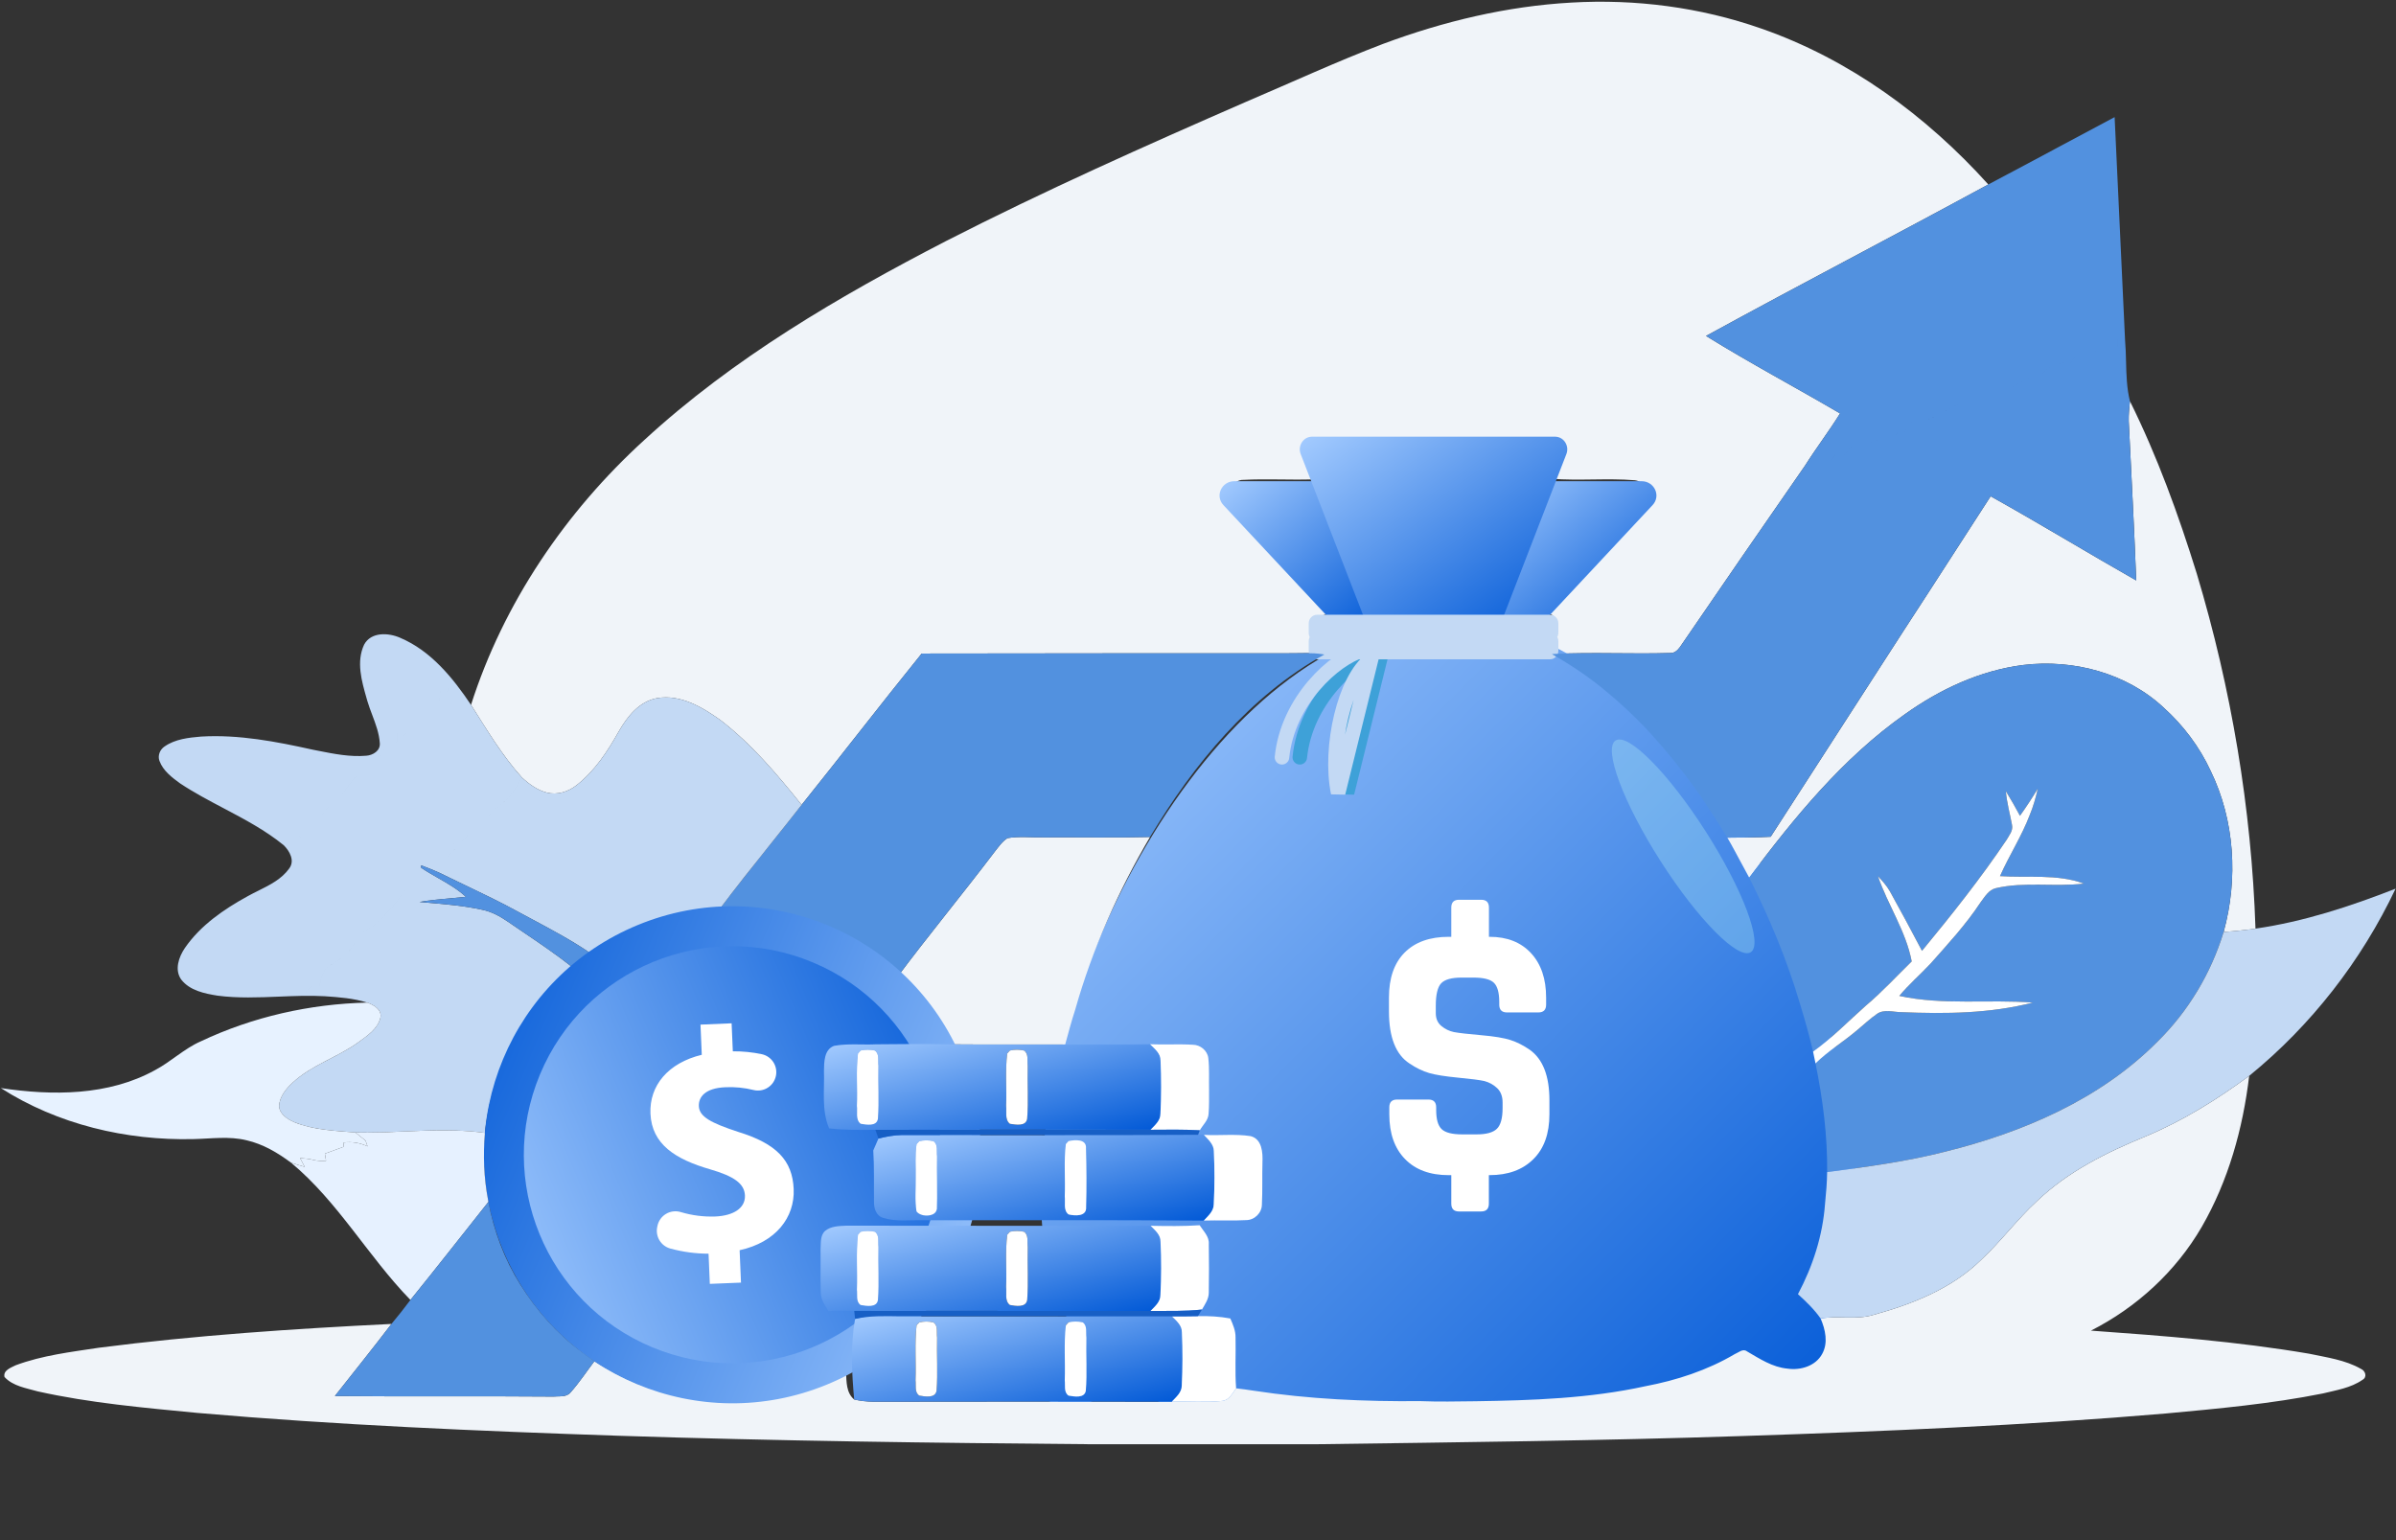 <svg xmlns="http://www.w3.org/2000/svg" width="899" height="578" viewBox="0 0 899 578" fill="none"><rect x="0" y="0" width="899" height="578" fill="#333333" stroke="none"/><path d="M518.988 16.449C541.628 8.009 565.409 2.319 589.579 0.969C613.629 -0.431 637.978 2.719 660.738 10.679C693.758 22.139 722.769 43.379 746.029 69.219C710.819 88.339 675.258 106.829 640.118 126.059C656.569 136.259 673.709 145.339 690.409 155.139C686.239 161.839 681.439 168.119 677.219 174.789C661.509 197.369 645.929 220.039 630.389 242.729C629.479 243.969 628.288 245.189 626.618 245.039C612.128 245.479 597.599 244.689 583.109 245.389C583.549 241.059 584.039 236.619 583.209 232.309C583.179 230.269 580.828 230.319 579.428 229.709C590.678 216.039 603.318 203.559 614.738 190.029C614.958 189.799 615.398 189.319 615.618 189.089C618.758 186.519 617.709 180.659 613.419 180.219C603.019 179.369 592.549 180.469 582.129 179.649C583.079 177.799 583.969 175.899 584.749 173.969C585.059 171.969 586.049 169.629 584.759 167.789C583.419 165.789 580.739 166.059 578.659 165.909C566.319 165.929 553.969 165.949 541.618 165.939C526.578 165.949 511.539 165.939 496.499 165.899C493.959 165.869 490.389 166.079 489.759 169.169C489.669 172.939 491.639 176.369 492.779 179.879C484.049 180.169 475.309 179.609 466.589 180.069C462.669 179.879 460.139 184.869 462.559 187.929C465.709 192.369 469.819 196.019 473.369 200.129C475.529 202.499 477.659 204.899 479.799 207.289C483.289 211.089 486.749 214.919 490.219 218.739C493.489 222.299 496.839 225.819 499.729 229.709C498.599 230.019 497.489 230.409 496.419 230.879C494.729 235.549 495.779 240.629 496.039 245.459C492.239 244.889 488.399 245.119 484.579 245.139C438.329 245.179 392.079 245.129 345.829 245.239C330.629 264.029 315.889 283.179 300.769 302.029C291.599 290.559 282.009 279.199 270.309 270.209C263.489 265.339 255.369 260.509 246.639 261.959C239.899 263.129 235.339 268.889 232.149 274.509C227.959 281.979 223.129 289.329 216.309 294.669C213.219 297.109 209.059 298.429 205.169 297.419C201.579 296.479 198.499 294.229 195.819 291.739C188.369 283.469 182.689 273.849 176.729 264.499C188.939 226.269 212.169 192.069 241.749 165.119C275.199 134.329 314.789 111.229 354.979 90.439C391.879 71.569 429.749 54.689 467.729 38.119C484.789 30.849 501.648 23.059 518.988 16.449Z" fill="#F0F4F9"></path><path d="M500.617 234.039L459.029 189.526C455.804 186.075 458.344 180.569 463.164 180.569H499.252L521.15 234.041H500.621L500.617 234.039Z" fill="url(#paint0_linear_2474_10016)"></path><path d="M578.479 234.039L620.067 189.526C623.292 186.075 620.752 180.569 615.932 180.569H579.85L557.951 234.041H578.481L578.479 234.039Z" fill="url(#paint1_linear_2474_10016)"></path><path d="M563.068 234.039H512.685L488.03 170.388C486.821 167.265 489.036 163.861 492.278 163.861H583.467C586.711 163.861 588.924 167.265 587.716 170.388L563.062 234.041L563.068 234.039Z" fill="url(#paint2_linear_2474_10016)"></path><path d="M684.214 498.08C691.801 485.501 695.996 469.241 695.996 448.22C695.996 363.32 627.621 233.03 543.28 233.03C458.939 233.03 390.565 363.322 390.565 448.22C390.565 468.508 394.477 484.359 401.569 496.745C374.901 513.128 391.641 542.487 421.721 518.738L421.419 518.357C449.299 537.91 493.504 540.478 543.28 540.478C591.941 540.478 635.284 538.023 663.249 519.652C691.759 541.054 707.607 514.422 684.213 498.082" fill="url(#paint3_linear_2474_10016)"></path><path d="M623.097 323.185C609.075 301.256 601.493 280.974 606.156 277.881C610.82 274.789 625.97 290.06 639.992 311.987C654.013 333.914 661.596 354.196 656.932 357.289C652.268 360.381 637.118 345.11 623.097 323.185Z" fill="#C7FFF9" fill-opacity="0.275"></path><path d="M517.803 244.064C507.445 247.078 489.863 262.84 487.695 284.168M517.803 247.406C507.91 254.581 501.943 280.36 505.432 297.536L517.803 247.406Z" stroke="#3EA1D8" stroke-width="5.449" stroke-linecap="round"></path><path d="M581.585 247.407H494.164C492.438 247.407 491.039 245.96 491.039 244.174V240.613C491.039 238.827 492.436 237.381 494.164 237.381H581.585C583.31 237.381 584.709 238.827 584.709 240.613V244.174C584.709 245.96 583.312 247.407 581.585 247.407Z" fill="#C3D9F4"></path><path d="M581.585 240.723H494.164C492.438 240.723 491.039 239.276 491.039 237.49V233.91C491.039 232.126 492.436 230.682 494.164 230.682H581.585C583.31 230.682 584.709 232.128 584.709 233.91V237.471C584.709 239.257 583.312 240.704 581.585 240.704" fill="#C3D9F4"></path><path d="M511.114 244.064C500.758 247.078 483.173 262.84 481.006 284.168M514.46 247.406C504.562 254.581 498.584 280.36 502.089 297.536L514.46 247.406Z" stroke="#C3D9F4" stroke-width="5.449" stroke-linecap="round"></path><path d="M555.754 454.599H547.446C545.509 454.599 544.539 453.625 544.539 451.678V440.969H543.57C536.556 440.969 531.089 438.952 527.166 434.919C523.242 430.886 521.282 425.301 521.282 418.16V415.517C521.282 413.572 522.253 412.598 524.19 412.598H535.957C537.894 412.598 538.865 413.572 538.865 415.517V416.491C538.865 420.016 539.558 422.427 540.942 423.723C542.326 425.018 544.863 425.667 548.555 425.667H554.091C557.689 425.667 560.204 424.972 561.636 423.581C563.067 422.189 563.782 419.597 563.782 415.792V413.706C563.782 411.389 563.09 409.582 561.706 408.281C560.322 406.98 558.703 406.103 556.862 405.638C555.201 405.268 551.948 404.851 547.101 404.386C542.254 403.922 538.633 403.344 536.235 402.649C533.837 401.954 531.39 400.772 528.897 399.099C523.728 395.763 521.146 389.224 521.146 379.489V374.344C521.146 367.022 523.106 361.388 527.03 357.445C530.953 353.503 536.465 351.535 543.57 351.535H544.539V340.55C544.539 338.602 545.507 337.629 547.446 337.629H555.754C557.691 337.629 558.662 338.604 558.662 340.55V351.535H558.939C565.491 351.535 570.659 353.575 574.441 357.653C578.223 361.731 580.117 367.296 580.117 374.344V376.988C580.117 378.932 579.148 379.908 577.209 379.908H565.44C563.503 379.908 562.532 378.934 562.532 376.988V376.013C562.532 372.49 561.86 370.081 560.523 368.782C559.187 367.483 556.624 366.833 552.843 366.833H548.413C544.627 366.833 542.069 367.551 540.728 368.989C539.388 370.428 538.721 373.232 538.721 377.403V380.186C538.721 382.225 539.414 383.826 540.798 384.982C542.182 386.137 543.751 386.908 545.505 387.276C547.533 387.648 550.971 388.043 555.815 388.458C560.658 388.873 564.304 389.478 566.751 390.267C569.198 391.056 571.616 392.283 574.02 393.952C578.929 397.478 581.357 403.782 581.357 412.868V418.154C581.357 425.386 579.35 430.998 575.315 434.983C571.28 438.969 565.837 440.963 558.913 440.963H558.635V451.673C558.635 453.617 557.667 454.594 555.728 454.594" fill="white"></path><path d="M798.719 157.979C798.659 155.479 798.949 153.009 799.169 150.529C809.449 171.279 817.379 193.119 824.239 215.219C837.219 258.449 844.779 303.339 846.279 348.459C842.309 349.039 838.319 349.449 834.329 349.699C839.809 329.789 838.519 307.829 829.409 289.179C825.229 280.189 819.169 272.149 811.809 265.519C797.879 252.519 777.869 247.279 759.159 249.529C743.009 251.569 727.849 258.639 714.699 268.039C691.439 284.449 673.259 306.729 656.319 329.329C655.469 327.709 654.579 326.109 653.709 324.509C651.849 321.119 650.089 317.679 648.129 314.339C653.539 314.299 658.959 314.259 664.369 313.989C681.119 287.979 697.899 261.989 714.699 235.999C725.509 219.459 736.149 202.799 746.909 186.219C765.279 196.469 783.239 207.419 801.529 217.809C800.769 197.859 799.699 177.919 798.719 157.979Z" fill="#F0F4F9"></path><path d="M378.009 314.499C382.479 313.729 387.059 314.319 391.579 314.209C404.889 314.129 418.209 314.409 431.509 314.069C419.549 334.429 409.829 356.199 403.409 378.939C401.999 383.229 400.869 387.599 399.669 391.939C384.959 391.899 370.249 392.009 355.539 391.879C350.449 382.679 344.249 374.029 336.479 366.899C348.419 350.899 361.169 335.509 373.229 319.589C374.679 317.779 376.019 315.769 378.009 314.499Z" fill="#F0F4F9"></path><path d="M805.028 426.429C818.938 420.639 831.788 412.639 843.908 403.719C841.578 423.469 836.088 443.109 826.098 460.409C816.418 477.079 801.708 490.599 784.538 499.309C811.918 501.279 839.358 503.369 866.448 507.979C873.008 509.379 879.938 510.279 885.848 513.659C887.528 514.369 888.298 516.769 886.428 517.769C882.058 520.829 876.598 521.649 871.518 522.899C852.078 526.789 832.298 528.579 812.578 530.409C759.688 534.909 706.638 537.119 653.598 538.869C600.428 540.629 547.228 541.209 494.048 541.939H409.078C350.068 541.459 291.048 540.689 232.068 538.759C179.358 536.979 126.638 534.759 74.078 530.189C54.028 528.249 33.858 526.499 14.158 522.109C9.848 520.869 4.868 520.169 1.688 516.709C1.108 514.199 4.148 513.189 5.908 512.299C15.888 508.589 26.558 507.329 37.028 505.739C73.478 501.039 110.188 498.609 146.878 496.799C139.938 505.919 132.738 514.839 125.648 523.849C152.968 524.119 180.298 523.819 207.618 524.059C209.788 523.839 212.578 524.409 214.118 522.459C217.378 518.779 220.088 514.669 223.048 510.759C231.438 516.229 240.678 520.459 250.408 522.879C272.728 528.999 297.058 525.669 317.438 514.929C317.638 518.519 317.468 522.609 320.498 525.159C322.808 525.679 325.158 525.939 327.528 525.979C364.908 525.919 402.288 525.899 439.668 525.979C445.928 525.759 452.218 526.329 458.468 525.699C461.158 525.529 462.388 522.849 463.798 520.959C466.038 521.219 468.278 521.519 470.518 521.869C491.118 525.019 511.998 525.959 532.818 525.759C539.738 526.039 546.658 525.889 553.588 525.809C574.928 525.489 596.468 524.759 617.378 520.169C629.078 517.959 640.588 514.199 650.878 508.129C652.298 507.559 653.958 505.919 655.478 507.089C660.238 509.859 665.048 513.059 670.688 513.569C675.568 514.289 681.238 512.609 683.698 508.039C686.018 503.879 684.878 498.879 683.108 494.749C689.708 493.609 696.518 495.379 703.008 493.379C717.608 489.339 732.378 483.529 743.358 472.729C750.798 465.809 756.828 457.549 764.318 450.679C775.858 439.639 790.378 432.429 805.028 426.429Z" fill="#F0F4F9"></path><path fill-rule="evenodd" clip-rule="evenodd" d="M772.618 55.056C763.764 59.796 754.912 64.536 746.027 69.219C729.879 77.988 713.657 86.625 697.435 95.261C678.288 105.455 659.141 115.649 640.117 126.059C650.138 132.273 660.416 138.071 670.693 143.869C677.287 147.589 683.881 151.309 690.407 155.139C688.239 158.623 685.9 161.993 683.561 165.364C681.402 168.476 679.243 171.588 677.217 174.789C679.187 174.359 681.127 173.759 683.037 173.079C683.038 173.079 683.038 173.079 683.038 173.079C681.128 173.759 679.189 174.359 677.219 174.789C661.509 197.369 645.929 220.039 630.389 242.729C629.479 243.969 628.289 245.189 626.619 245.039C620.066 245.238 613.506 245.186 606.945 245.133H606.945H606.944C598.996 245.069 591.046 245.006 583.109 245.389L582.309 245.479C589.239 249.399 595.879 253.829 602.019 258.909C607.418 263.319 612.528 268.079 617.358 273.099L617.357 273.099C622.027 278.119 626.497 283.319 630.687 288.749C637.087 296.859 642.727 305.539 648.127 314.339L648.132 314.339C653.54 314.299 658.959 314.259 664.367 313.989C681.117 287.979 697.897 261.989 714.697 235.999C714.338 235.25 713.998 234.5 713.658 233.751L713.658 233.75L713.659 233.749L713.659 233.751C713.999 234.5 714.339 235.25 714.699 235.999C721.08 226.235 727.402 216.429 733.725 206.622L733.73 206.616L733.733 206.61C738.118 199.809 742.503 193.007 746.909 186.219C757.107 191.91 767.179 197.816 777.251 203.722C785.322 208.455 793.393 213.187 801.529 217.809C800.939 202.343 800.164 186.884 799.389 171.425L799.388 171.423C799.164 166.942 798.939 162.46 798.719 157.979C798.669 155.898 798.861 153.837 799.054 151.774C799.093 151.359 799.132 150.944 799.169 150.529C797.961 145.665 797.836 140.656 797.711 135.649C797.644 132.988 797.578 130.327 797.349 127.689C797.348 127.689 797.348 127.689 797.347 127.689C796.037 99.779 794.727 71.859 793.427 43.949C786.48 47.633 779.549 51.345 772.618 55.056ZM794.639 127.449C794.638 127.449 794.638 127.449 794.637 127.449C794.627 128.319 794.637 129.179 794.667 130.049C794.668 130.049 794.668 130.049 794.669 130.049C794.639 129.179 794.629 128.319 794.639 127.449ZM792.053 129.638C790.314 129.772 788.661 130.634 787.058 131.47C786.645 131.686 786.235 131.9 785.827 132.099C783.477 133.279 780.897 133.789 778.327 134.199C777.847 134.839 777.377 135.489 776.917 136.129C776.918 136.129 776.918 136.129 776.919 136.129C777.379 135.489 777.849 134.839 778.329 134.199C780.899 133.789 783.479 133.279 785.829 132.099C786.236 131.9 786.646 131.686 787.059 131.471L787.059 131.47C788.662 130.634 790.314 129.772 792.053 129.638ZM775.419 136.07C771.941 136.124 768.633 137.53 766.367 140.269C763.304 140.45 760.79 141.952 758.276 143.454C755.923 144.86 753.571 146.265 750.767 146.589C747.766 147.071 744.943 148.144 742.121 149.217C740.374 149.881 738.627 150.545 736.837 151.069C734.387 151.789 732.077 152.889 729.947 154.269C728.157 155.43 726.195 156.247 724.233 157.064C722.578 157.753 720.923 158.443 719.368 159.339C719.368 159.339 719.368 159.339 719.369 159.339C720.924 158.443 722.579 157.753 724.234 157.064C726.197 156.247 728.158 155.43 729.949 154.269C732.079 152.889 734.389 151.789 736.839 151.069C738.628 150.545 740.375 149.881 742.122 149.217L742.122 149.217L742.123 149.217C744.945 148.144 747.767 147.071 750.769 146.589C753.572 146.265 755.925 144.86 758.277 143.454C760.791 141.952 763.305 140.45 766.369 140.269C768.635 137.531 771.941 136.124 775.419 136.07ZM717.418 158.28C717.418 158.28 717.418 158.279 717.417 158.279C716.417 159.599 715.437 160.929 714.468 162.259C714.468 162.259 714.468 162.259 714.469 162.259C715.438 160.929 716.418 159.6 717.418 158.28ZM712.298 161.31C712.298 161.31 712.298 161.309 712.297 161.309C712.027 161.949 711.767 162.589 711.517 163.229C711.518 163.229 711.518 163.229 711.519 163.229C711.769 162.589 712.028 161.95 712.298 161.31ZM710.188 163.169C710.188 163.169 710.188 163.169 710.187 163.169C708.209 164.172 706.082 164.756 703.958 165.34C701.379 166.049 698.805 166.756 696.508 168.209C696.508 168.209 696.508 168.209 696.509 168.209C698.806 166.756 701.381 166.049 703.96 165.34C706.083 164.756 708.21 164.172 710.188 163.169ZM694.628 167.59C694.628 167.589 694.628 167.589 694.627 167.589C694.427 167.847 694.231 168.108 694.034 168.37C693.315 169.324 692.597 170.278 691.717 171.079C691.718 171.079 691.718 171.079 691.719 171.079C692.598 170.278 693.317 169.324 694.035 168.37C694.232 168.108 694.429 167.847 694.628 167.59ZM688.479 170.659C688.478 170.659 688.478 170.659 688.477 170.659C687.841 172.371 686.518 172.992 684.996 173.124C686.519 172.992 687.842 172.372 688.479 170.659ZM687.429 244.749C687.759 244.779 688.417 244.839 688.757 244.859L688.757 244.859C688.418 244.839 687.759 244.779 687.428 244.749L687.428 244.749L687.427 244.749L687.108 243.15L687.109 243.149L687.429 244.749L687.429 244.749ZM621.509 270.439C622.128 270.739 622.778 271.049 623.428 271.339L623.427 271.339C622.778 271.049 622.128 270.739 621.508 270.44L621.509 270.439Z" fill="#5291DF"></path><path d="M345.827 245.239C392.077 245.129 438.327 245.179 484.577 245.139C488.397 245.119 492.237 244.889 496.037 245.459L496.907 245.609C468.827 261.229 447.827 286.869 431.507 314.069C418.207 314.409 404.887 314.129 391.577 314.209C387.057 314.319 382.477 313.729 378.007 314.499C376.017 315.769 374.677 317.779 373.227 319.589C361.167 335.509 348.417 350.899 336.477 366.899C331.917 362.679 326.917 358.959 321.677 355.639C310.967 348.849 298.687 344.699 286.177 342.869C280.617 342.049 274.977 341.779 269.367 341.979C279.507 328.419 290.337 315.379 300.767 302.029C315.887 283.179 330.627 264.029 345.827 245.239Z" fill="#5291DF"></path><path fill-rule="evenodd" clip-rule="evenodd" d="M150.178 239.339C145.778 237.389 139.208 237.019 136.608 241.919C133.621 248.32 135.687 255.539 137.546 262.033C137.648 262.387 137.748 262.739 137.848 263.089L137.847 263.089C138.363 264.834 139.011 266.55 139.659 268.268C140.959 271.711 142.26 275.16 142.507 278.849C142.767 281.709 139.917 283.419 137.407 283.579C131.38 284.096 125.393 282.908 119.494 281.738C118.767 281.594 118.041 281.45 117.317 281.309C103.617 278.269 89.617 275.569 75.517 276.389C70.797 276.789 65.757 277.319 61.767 280.099C60.007 281.249 59.067 283.559 59.847 285.569C61.217 289.249 64.507 291.729 67.567 293.959C72.795 297.427 78.359 300.363 83.922 303.299L83.923 303.299L83.923 303.299C91.757 307.433 99.589 311.566 106.477 317.179C108.082 316.572 109.687 315.981 111.292 315.391L111.293 315.391C109.688 315.981 108.083 316.572 106.478 317.179C108.688 319.389 110.708 322.959 108.518 325.889C105.664 329.884 101.265 332.073 96.936 334.226L96.936 334.226C95.576 334.902 94.223 335.575 92.928 336.299C83.988 341.199 75.228 347.219 69.368 355.729C67.088 359.089 65.398 363.879 67.978 367.549C71.188 371.709 76.748 372.829 81.648 373.619C89.267 374.607 96.916 374.294 104.568 373.982H104.569H104.569C110.324 373.747 116.08 373.512 121.828 373.829C121.828 373.829 121.829 373.829 121.829 373.829C127.199 374.189 132.639 374.589 137.799 376.219C140.189 377.079 143.359 378.819 142.739 381.859C141.857 385.729 138.49 388.18 135.42 390.414C135.15 390.611 134.882 390.805 134.619 390.999C131.241 393.462 127.526 395.387 123.813 397.31C118.887 399.862 113.966 402.411 109.849 406.209C107.369 408.519 104.969 411.419 104.709 414.939C104.809 418.059 107.859 419.969 110.419 421.099C116.816 423.685 123.767 424.215 130.61 424.736C131.522 424.806 132.432 424.875 133.339 424.949C139.476 425.105 145.627 424.839 151.778 424.574C161.855 424.139 171.933 423.704 181.949 425.119C184.379 401.169 196.439 378.479 214.969 363.109C208.981 358.343 202.65 354.056 196.322 349.771C194.417 348.481 192.513 347.192 190.619 345.889C187.699 343.879 184.529 342.119 181.029 341.399C174.373 339.926 167.577 339.34 160.798 338.756C159.665 338.659 158.531 338.561 157.399 338.459C161.157 337.794 164.953 337.456 168.749 337.119C170.771 336.939 172.793 336.759 174.809 336.529C171.673 333.627 168.001 331.533 164.327 329.437C162.19 328.218 160.052 326.998 158.019 325.619C157.799 327.669 157.369 329.699 156.869 331.709C156.869 331.709 156.868 331.709 156.868 331.709C157.368 329.699 157.798 327.669 158.018 325.619L158.008 324.709C160.218 325.539 162.428 326.389 164.588 327.369C164.708 325.329 164.788 323.289 164.858 321.239L164.859 321.24C164.789 323.29 164.709 325.33 164.589 327.369C167.806 328.958 171.042 330.505 174.278 332.052C181.042 335.285 187.804 338.517 194.379 342.129C196.154 343.092 197.937 344.043 199.72 344.995C207.277 349.029 214.842 353.067 221.889 357.929C235.859 348.359 252.499 342.969 269.369 341.979C275.763 333.429 282.431 325.085 289.1 316.741C293.008 311.851 296.916 306.961 300.769 302.029C291.599 290.559 282.009 279.199 270.309 270.209C263.489 265.339 255.369 260.509 246.639 261.959C239.899 263.129 235.339 268.889 232.149 274.509C227.959 281.979 223.129 289.329 216.309 294.669C213.219 297.109 209.059 298.429 205.169 297.419C201.579 296.479 198.499 294.229 195.819 291.739C193.949 295.129 191.959 298.589 188.929 301.089C188.602 301.363 188.275 301.636 187.947 301.909L187.947 301.91C185.234 304.17 182.514 306.436 180.319 309.219L180.318 309.219C182.513 306.435 185.233 304.169 187.946 301.909L187.964 301.894L188.339 301.582C188.535 301.418 188.732 301.254 188.928 301.089C191.958 298.589 193.948 295.129 195.818 291.739C189.46 284.682 184.391 276.641 179.337 268.623L179.333 268.617L179.329 268.61C178.463 267.238 177.599 265.866 176.728 264.499C169.918 254.349 161.708 244.239 150.178 239.339ZM156.361 331.762C153.862 332.114 151.888 333.809 150.538 335.909C147.648 340.259 143.968 344.009 140.128 347.529C136.662 348.705 134.619 351.647 132.611 354.539C132.006 355.41 131.404 356.277 130.768 357.089C129.546 358.692 127.857 359.735 126.168 360.777C124.581 361.756 122.994 362.735 121.798 364.179C120.768 365.949 120.058 367.949 120.038 370.009C120.038 370.009 120.039 370.009 120.039 370.009C120.059 367.949 120.769 365.949 121.799 364.179C122.996 362.735 124.582 361.756 126.17 360.777C127.858 359.735 129.547 358.692 130.769 357.089C131.406 356.277 132.007 355.41 132.612 354.539C134.62 351.647 136.663 348.705 140.129 347.529C143.969 344.009 147.649 340.259 150.539 335.909C151.889 333.81 153.862 332.114 156.361 331.762ZM118.624 369.685C116.988 369.682 115.766 371.044 114.718 372.399C116.759 372.858 118.801 373.309 120.862 373.668C118.801 373.309 116.76 372.858 114.719 372.399C115.767 371.044 116.989 369.683 118.624 369.685ZM112.898 314.799H112.897C112.81 314.573 112.725 314.347 112.639 314.123L112.636 314.114C112.497 313.748 112.359 313.383 112.217 313.019L112.218 313.019C112.36 313.383 112.498 313.748 112.637 314.114C112.674 314.212 112.712 314.311 112.749 314.41C112.798 314.539 112.848 314.669 112.898 314.799ZM112.897 314.799L112.265 315.033L112.083 315.1C112.354 315 112.626 314.9 112.897 314.799ZM167.429 322.119L167.428 322.119C168.618 320.809 169.818 319.509 171.028 318.219C170.733 318.079 170.29 317.867 169.848 317.654C169.618 317.544 169.388 317.434 169.179 317.333C168.985 317.241 168.809 317.157 168.668 317.089C169.187 316.919 169.737 316.774 170.291 316.628L170.291 316.628L170.292 316.627C172.694 315.994 175.184 315.337 175.688 312.469L175.689 312.469C175.185 315.337 172.695 315.994 170.293 316.627C169.738 316.774 169.189 316.919 168.669 317.089C168.964 317.229 169.406 317.442 169.849 317.654C170.071 317.761 170.293 317.868 170.496 317.965C170.698 318.062 170.882 318.15 171.029 318.219C169.819 319.509 168.619 320.809 167.429 322.119ZM118.355 309.23C117.645 310.275 116.935 311.319 116.167 312.319C116.099 312.355 116.03 312.389 115.961 312.42C116.03 312.389 116.099 312.355 116.168 312.319C116.936 311.319 117.646 310.275 118.355 309.231L118.355 309.23C119.355 307.76 120.354 306.29 121.518 304.939C123.328 302.409 125.568 300.209 128.168 298.489C128.503 298.012 128.833 297.531 129.163 297.05L129.164 297.048L129.163 297.05C128.832 297.531 128.502 298.012 128.167 298.489C125.567 300.209 123.327 302.409 121.517 304.939C120.354 306.29 119.354 307.76 118.355 309.23L118.355 309.23ZM129.165 297.047L129.164 297.047C130.508 295.087 131.854 293.125 133.547 291.439L133.548 291.44C131.854 293.125 130.509 295.087 129.165 297.047L129.165 297.047ZM135.417 292.219L135.418 292.219C136.004 291.459 136.583 290.695 137.162 289.931C138.707 287.893 140.249 285.859 141.908 283.909C142.536 283.721 143.164 283.531 143.794 283.341L143.823 283.332C143.539 283.418 143.255 283.504 142.971 283.59C142.616 283.697 142.262 283.803 141.907 283.909C140.249 285.859 138.707 287.893 137.162 289.931L137.154 289.941C136.577 290.701 136.001 291.462 135.417 292.219ZM146.327 282.579C145.491 282.828 144.659 283.08 143.827 283.331L143.824 283.332C144.656 283.08 145.49 282.828 146.328 282.579C145.751 282.301 145.174 282.028 144.6 281.755C144.329 281.626 144.058 281.498 143.788 281.369C144.065 281.125 144.351 280.891 144.647 280.671C144.351 280.891 144.065 281.125 143.787 281.369C144.056 281.497 144.325 281.625 144.596 281.753L144.6 281.755C145.173 282.028 145.75 282.301 146.327 282.579ZM148.818 278.789C148.883 278.195 148.94 277.6 148.998 277.005L148.998 277.004C149.055 276.409 149.113 275.815 149.178 275.22L149.177 275.219C149.112 275.814 149.055 276.409 148.997 277.004C148.94 277.599 148.882 278.194 148.817 278.789C148.698 278.811 148.58 278.834 148.462 278.86C148.58 278.834 148.698 278.811 148.818 278.789ZM151.437 276.259L151.438 276.259C152.411 275.234 153.269 274.048 154.128 272.86C154.952 271.722 155.777 270.581 156.706 269.579C155.777 270.581 154.952 271.722 154.128 272.86C153.268 274.048 152.41 275.234 151.437 276.259ZM162.248 266.419C161.418 266.079 160.588 265.739 159.768 265.399C160.042 265.157 160.324 264.925 160.615 264.706C160.324 264.925 160.042 265.157 159.767 265.399C160.587 265.739 161.417 266.079 162.247 266.419C162.172 266.431 162.097 266.443 162.023 266.456C162.097 266.443 162.172 266.431 162.248 266.419ZM164.998 260.98L164.998 260.98L164.998 260.979L164.998 260.977C165.058 260.368 165.118 259.759 165.188 259.15L165.187 259.149C165.117 259.759 165.057 260.368 164.997 260.977L164.997 260.979C164.937 261.589 164.877 262.199 164.807 262.809C164.751 262.819 164.695 262.829 164.639 262.839C164.695 262.829 164.751 262.819 164.808 262.809C164.878 262.2 164.938 261.59 164.998 260.98ZM167.547 260.439L167.548 260.439C167.59 260.308 167.633 260.177 167.676 260.046C167.765 259.777 167.854 259.508 167.943 259.239C168.075 258.839 168.208 258.439 168.338 258.039L168.337 258.039C168.207 258.439 168.075 258.839 167.942 259.239C167.878 259.433 167.814 259.627 167.75 259.82C167.682 260.027 167.614 260.233 167.547 260.439ZM147.135 257.695L147.135 257.695C147.604 257.717 148.072 257.738 148.537 257.749C148.972 257.774 149.406 257.796 149.841 257.815C149.407 257.796 148.972 257.774 148.538 257.749C148.072 257.738 147.604 257.717 147.135 257.695Z" fill="#C3D9F4"></path><path fill-rule="evenodd" clip-rule="evenodd" d="M811.808 265.519C797.878 252.519 777.868 247.279 759.158 249.529C743.008 251.569 727.848 258.639 714.698 268.039C691.438 284.449 673.258 306.729 656.318 329.329C663.958 344.509 670.528 360.289 675.348 376.599C677.178 382.549 678.858 388.549 680.278 394.609C685.279 391.046 689.774 386.868 694.265 382.693C696.177 380.915 698.089 379.138 700.038 377.409C704.367 373.767 708.346 369.749 712.324 365.731C713.971 364.068 715.617 362.406 717.288 360.769C715.993 353.931 713.035 347.705 710.074 341.473C708.099 337.316 706.123 333.155 704.638 328.809C706.278 330.559 707.898 332.359 709.098 334.459C713.208 341.859 717.208 349.309 721.148 356.799C732.248 343.349 743.118 329.669 752.868 315.189C753.052 314.87 753.255 314.549 753.46 314.223C754.363 312.79 755.319 311.274 754.928 309.539C754.675 308.17 754.38 306.808 754.085 305.446C753.473 302.621 752.861 299.797 752.618 296.909C754.488 299.919 756.238 302.999 757.908 306.129C760.268 302.829 762.498 299.429 764.598 295.949C763.828 299.329 762.898 302.679 761.548 305.879C761.821 306.157 762.098 306.437 762.378 306.719C762.653 306.997 762.93 307.276 763.208 307.559C763.208 307.559 763.207 307.559 763.207 307.559C762.93 307.277 762.652 306.997 762.377 306.719C762.097 306.437 761.82 306.157 761.547 305.879C759.824 310.422 757.56 314.704 755.296 318.985C753.593 322.206 751.89 325.428 750.417 328.759C753.624 328.983 756.881 328.985 760.145 328.987C767.516 328.991 774.922 328.995 781.867 331.559C777.196 332.126 772.48 332.063 767.766 332C761.41 331.915 755.057 331.831 748.827 333.289C746.606 333.812 745.25 335.68 743.963 337.455C743.697 337.821 743.434 338.184 743.167 338.529C738.304 345.931 732.409 352.544 726.531 359.139C725.785 359.976 725.04 360.812 724.297 361.649C722.805 363.239 721.249 364.767 719.692 366.294C717.255 368.687 714.818 371.079 712.627 373.709C722.85 375.933 733.237 375.87 743.628 375.806C750.009 375.767 756.391 375.729 762.737 376.219C746.717 380.319 729.977 380.499 713.547 379.809C712.667 379.815 711.75 379.714 710.826 379.612C708.503 379.355 706.133 379.093 704.187 380.509C702.464 381.692 700.888 383.061 699.312 384.43C698.556 385.087 697.799 385.744 697.027 386.379C694.887 388.219 692.617 389.899 690.348 391.579C687.18 393.925 684.012 396.27 681.197 399.049C683.927 412.459 685.707 426.119 685.557 439.829L686.207 439.743C700.822 437.792 715.479 435.835 729.787 432.179C759.017 424.929 788.007 412.529 809.507 390.869C821.057 379.489 829.617 365.209 834.327 349.699C839.807 329.789 838.517 307.829 829.407 289.179C825.227 280.19 819.168 272.15 811.808 265.52C811.808 265.52 811.808 265.52 811.808 265.519ZM810.977 267.799C810.41 267.472 809.852 267.145 809.294 266.818C809.016 266.655 808.738 266.492 808.458 266.329C808.458 266.33 808.458 266.33 808.458 266.33C808.737 266.493 809.015 266.655 809.293 266.818C809.851 267.145 810.41 267.472 810.977 267.799C810.977 267.799 810.977 267.799 810.977 267.799ZM774.268 297.319C773.588 296.889 772.928 296.469 772.278 296.039C772.278 296.04 772.279 296.04 772.279 296.04C772.928 296.47 773.588 296.89 774.267 297.319C774.267 297.319 774.267 297.319 774.268 297.319Z" fill="#5291DF"></path><path d="M757.907 306.129C760.267 302.829 762.497 299.429 764.597 295.949C763.827 299.329 762.897 302.679 761.547 305.879C758.527 313.839 753.847 320.999 750.417 328.759C760.867 329.489 771.847 327.859 781.867 331.559C770.897 332.889 759.677 330.749 748.827 333.289C746.147 333.919 744.727 336.509 743.167 338.529C737.687 346.869 730.897 354.209 724.297 361.649C720.467 365.729 716.217 369.399 712.627 373.709C729.127 377.299 746.057 374.929 762.737 376.219C746.717 380.319 729.977 380.499 713.547 379.809C710.457 379.829 706.907 378.529 704.187 380.509C701.637 382.259 699.407 384.419 697.027 386.379C691.897 390.789 686.027 394.279 681.197 399.049C680.897 397.559 680.597 396.079 680.277 394.609C687.407 389.529 693.507 383.199 700.037 377.409C706.157 372.259 711.577 366.359 717.287 360.769C715.127 349.369 708.347 339.669 704.637 328.809C706.277 330.559 707.897 332.359 709.097 334.459C713.207 341.859 717.207 349.309 721.147 356.799C732.247 343.349 743.117 329.669 752.867 315.189C753.857 313.469 755.407 311.669 754.927 309.539C754.147 305.329 752.977 301.189 752.617 296.909C754.487 299.919 756.237 302.999 757.907 306.129Z" fill="white"></path><path d="M158.008 324.709C160.218 325.539 162.428 326.389 164.588 327.369C174.528 332.279 184.658 336.789 194.378 342.129C203.678 347.169 213.178 351.919 221.888 357.929C219.518 359.569 217.198 361.279 214.968 363.109C207.178 356.909 198.808 351.519 190.618 345.889C187.698 343.879 184.528 342.119 181.028 341.399C173.258 339.679 165.298 339.169 157.398 338.459C163.158 337.439 169.008 337.189 174.808 336.529C169.848 331.939 163.548 329.369 158.018 325.619L158.008 324.709Z" fill="#5291DF"></path><path d="M846.277 348.459C864.387 345.859 881.857 340.109 898.847 333.469C886.007 360.569 867.167 384.789 843.907 403.719C831.787 412.639 818.937 420.639 805.027 426.429C790.377 432.429 775.857 439.639 764.317 450.679C756.827 457.549 750.797 465.809 743.357 472.729C732.377 483.529 717.607 489.339 703.007 493.379C696.517 495.379 689.707 493.609 683.107 494.749C680.707 491.329 677.687 488.419 674.607 485.629C680.187 475.129 683.907 463.639 684.767 451.739C685.167 447.779 685.507 443.809 685.557 439.829C700.387 437.849 715.267 435.889 729.787 432.179C759.017 424.929 788.007 412.529 809.507 390.869C821.057 379.489 829.617 365.209 834.327 349.699C838.317 349.449 842.307 349.039 846.277 348.459Z" fill="#C3D9F4"></path><path d="M310.253 519.56C357.881 499.984 380.622 445.505 361.046 397.877C341.47 350.249 286.991 327.508 239.363 347.084C191.735 366.66 168.994 421.139 188.57 468.767C208.146 516.395 262.625 539.136 310.253 519.56Z" fill="url(#paint4_linear_2474_10016)"></path><path d="M347.01 463.463C363.656 423.586 344.823 377.765 304.946 361.12C265.069 344.474 219.248 363.307 202.602 403.184C185.957 443.061 204.79 488.882 244.667 505.527C284.544 522.173 330.365 503.34 347.01 463.463Z" fill="url(#paint5_linear_2474_10016)"></path><path d="M266.335 481.766L265.855 470.445C260.998 470.433 256.163 469.779 251.477 468.501C249.791 468.026 248.348 466.927 247.442 465.429C246.536 463.93 246.234 462.142 246.596 460.429L246.685 460C246.879 459.072 247.264 458.193 247.814 457.42C248.364 456.647 249.068 455.997 249.882 455.509C250.696 455.021 251.602 454.706 252.543 454.585C253.484 454.464 254.44 454.539 255.35 454.805C259.57 456.074 263.97 456.642 268.374 456.486C275.168 456.198 279.697 453.359 279.507 448.612C279.324 444.106 275.381 441.385 266.435 438.776C253.496 435.024 244.551 429.447 244.057 417.867C243.608 407.363 250.666 398.863 263.309 395.804L262.83 384.483L274.511 383.988L274.96 394.492C278.636 394.464 282.303 394.833 285.899 395.595C287.668 395.994 289.208 397.075 290.186 398.603C291.163 400.13 291.499 401.982 291.121 403.756C290.93 404.661 290.558 405.519 290.028 406.278C289.498 407.036 288.821 407.68 288.036 408.171C287.252 408.663 286.377 408.991 285.463 409.136C284.549 409.281 283.615 409.24 282.717 409.017C279.273 408.163 275.725 407.813 272.181 407.977C264.435 408.301 262.073 411.745 262.213 415.082C262.379 419.015 266.655 421.344 276.948 424.728C291.344 429.139 297.344 435.453 297.797 446.19C298.242 456.797 291.118 466.174 277.513 469.135L278.025 481.293L266.335 481.766Z" fill="white"></path><path d="M75.339 390.759C94.789 381.549 116.309 376.709 137.799 376.219C140.189 377.079 143.359 378.819 142.739 381.859C141.779 386.069 137.879 388.599 134.619 390.999C126.759 396.729 117.069 399.549 109.849 406.209C107.369 408.519 104.969 411.419 104.709 414.939C104.809 418.059 107.859 419.969 110.419 421.099C117.669 424.029 125.629 424.319 133.339 424.949C134.609 425.959 135.889 426.979 137.159 428.009C137.409 428.719 137.649 429.439 137.899 430.169C135.109 428.829 132.019 428.329 128.949 428.739C128.919 429.269 128.899 429.809 128.879 430.349C126.559 431.229 124.229 432.079 121.899 432.909C122.039 433.799 122.189 434.679 122.339 435.579C120.839 435.669 119.329 435.659 117.859 435.319C116.139 434.869 114.369 434.669 112.599 434.559C113.159 435.659 113.739 436.759 114.319 437.859C112.609 437.349 110.899 436.859 109.209 436.299C104.209 432.579 98.729 429.319 92.609 427.909C86.029 426.259 79.229 427.299 72.559 427.439C47.349 428.029 21.639 421.949 0.299 408.289C19.649 411.189 40.629 411.249 58.209 401.539C64.189 398.369 69.099 393.489 75.339 390.759Z" fill="#E7F2FF"></path><path d="M312.947 392.449C318.167 391.489 323.517 392.129 328.797 391.869C337.707 391.799 346.617 391.669 355.537 391.879C370.247 392.009 384.957 391.899 399.667 391.939C410.277 391.889 420.897 392.039 431.517 391.849C433.227 393.559 435.497 395.259 435.447 397.949C435.767 404.589 435.747 411.279 435.407 417.919C435.447 420.519 433.337 422.229 431.707 423.939C397.287 423.939 362.867 423.879 328.457 423.969C322.667 423.999 316.857 424.119 311.097 423.419C308.187 416.599 309.407 409.099 309.157 401.919C309.197 398.579 309.197 393.829 312.947 392.449ZM322.927 394.199C322.677 394.479 322.167 395.029 321.917 395.309C321.107 401.819 321.797 408.409 321.507 414.949C321.797 417.169 320.887 420.129 322.917 421.699C325.037 422.059 328.987 422.799 329.407 419.799C329.917 413.189 329.427 406.529 329.607 399.909C329.337 398.009 330.077 395.459 328.227 394.199C326.487 393.809 324.657 393.809 322.927 394.199ZM378.927 394.209C378.667 394.479 378.167 395.039 377.917 395.309C377.097 401.809 377.787 408.409 377.497 414.949C377.767 417.169 376.917 420.089 378.907 421.699C381.037 422.019 384.967 422.799 385.397 419.799C385.937 413.179 385.427 406.529 385.607 399.899C385.347 398.009 386.057 395.479 384.227 394.209C382.487 393.809 380.657 393.809 378.927 394.209Z" fill="url(#paint6_linear_2474_10016)"></path><path d="M329.608 427.229C332.528 426.509 335.508 425.939 338.538 425.899C375.538 425.899 412.538 426.059 449.538 425.829C450.078 425.839 451.168 425.849 451.708 425.849C453.298 427.609 455.418 429.349 455.438 431.949C455.768 438.599 455.748 445.279 455.408 451.929C455.388 454.519 453.288 456.249 451.688 458.009C451.138 458.009 450.028 458.009 449.478 458.009C415.178 457.729 380.878 457.959 346.578 457.899C341.518 457.759 336.278 458.519 331.378 457.019C328.748 456.249 327.868 453.409 327.938 450.959C327.848 444.539 328.068 438.119 327.658 431.699C328.298 430.209 328.948 428.719 329.608 427.229ZM344.938 428.209C344.678 428.479 344.168 429.029 343.908 429.309C343.238 433.479 343.668 437.729 343.568 441.939C343.638 446.149 343.188 450.409 343.878 454.589C345.598 456.949 351.868 456.829 351.508 452.929C351.788 446.589 351.478 440.239 351.608 433.899C351.348 431.999 352.068 429.469 350.228 428.199C348.488 427.809 346.668 427.809 344.938 428.209ZM400.918 428.199C400.668 428.479 400.168 429.029 399.918 429.309C399.108 435.809 399.788 442.409 399.508 448.949C399.798 451.159 398.888 454.119 400.918 455.689C403.318 456.289 407.798 456.559 407.508 452.939C407.718 445.609 407.668 438.269 407.468 430.939C407.778 427.299 403.298 427.669 400.918 428.199Z" fill="url(#paint7_linear_2474_10016)"></path><path d="M309.558 461.919C311.748 460.069 314.808 460.069 317.518 459.929C355.578 460.009 393.648 459.949 431.708 459.969C433.378 461.649 435.498 463.339 435.438 465.949C435.778 472.599 435.748 479.279 435.398 485.929C435.438 488.519 433.338 490.219 431.708 491.929C394.648 491.899 357.578 491.949 320.518 491.899C317.288 491.839 314.048 491.719 310.818 491.999C309.538 489.819 307.928 487.609 307.958 484.969C307.778 479.599 307.958 474.239 307.878 468.879C308.048 466.539 307.668 463.679 309.558 461.919ZM322.938 462.209C322.688 462.479 322.168 463.029 321.918 463.299C321.128 470.149 321.778 477.089 321.518 483.979C321.768 485.879 321.058 488.429 322.918 489.699C325.048 490.059 328.998 490.799 329.408 487.799C329.918 481.179 329.428 474.529 329.608 467.899C329.348 465.999 330.078 463.459 328.228 462.199C326.488 461.819 324.668 461.819 322.938 462.209ZM378.928 462.209C378.678 462.489 378.178 463.039 377.928 463.319C377.098 469.819 377.788 476.409 377.498 482.949C377.788 485.159 376.868 488.129 378.918 489.689C381.038 490.059 384.968 490.779 385.408 487.799C385.918 481.179 385.448 474.529 385.618 467.899C385.348 466.009 386.038 463.489 384.238 462.209C382.488 461.819 380.658 461.829 378.928 462.209Z" fill="url(#paint8_linear_2474_10016)"></path><path d="M320.827 494.909C326.327 493.649 331.977 493.839 337.577 493.929C371.617 493.949 405.657 493.939 439.707 493.939C441.377 495.619 443.507 497.329 443.447 499.949C443.767 506.599 443.737 513.279 443.407 519.929C443.417 522.529 441.277 524.239 439.667 525.979C402.287 525.899 364.907 525.919 327.527 525.979C325.157 525.939 322.807 525.679 320.497 525.159C319.577 515.109 319.087 504.899 320.827 494.909ZM344.947 496.219C344.687 496.489 344.167 497.029 343.907 497.299C343.137 504.149 343.777 511.089 343.517 517.979C343.767 519.869 343.047 522.429 344.917 523.689C347.057 524.039 351.007 524.819 351.407 521.789C351.917 515.179 351.427 508.529 351.607 501.899C351.337 500.009 352.087 497.449 350.217 496.219C348.487 495.799 346.667 495.799 344.947 496.219ZM400.917 496.209C400.667 496.479 400.167 497.029 399.917 497.309C399.117 504.149 399.757 511.089 399.507 517.969C399.757 519.869 399.067 522.409 400.917 523.689C403.037 524.059 406.977 524.789 407.407 521.799C407.927 515.189 407.437 508.529 407.617 501.899C407.347 500.009 408.067 497.469 406.237 496.209C404.487 495.799 402.657 495.799 400.917 496.209Z" fill="url(#paint9_linear_2474_10016)"></path><path d="M431.518 391.849C436.868 392.079 442.228 391.709 447.578 392.039C450.378 392.059 453.048 394.219 453.368 397.049C453.818 401.049 453.548 405.089 453.648 409.109C453.628 412.049 453.718 415.009 453.468 417.949C453.358 420.419 451.308 422.109 450.178 424.139C444.018 423.799 437.858 423.889 431.708 423.939C433.338 422.229 435.448 420.519 435.408 417.919C435.748 411.279 435.768 404.589 435.448 397.949C435.498 395.259 433.228 393.559 431.518 391.849Z" fill="white"></path><path d="M451.708 425.849C457.548 426.189 463.468 425.419 469.268 426.329C473.578 427.469 473.828 432.539 473.688 436.199C473.528 441.439 473.748 446.699 473.478 451.949C473.498 455.109 470.728 457.839 467.578 457.839C462.288 458.159 456.988 457.829 451.688 458.009C453.288 456.249 455.388 454.519 455.408 451.929C455.748 445.279 455.768 438.599 455.438 431.949C455.418 429.349 453.298 427.609 451.708 425.849Z" fill="white"></path><path d="M431.707 459.969C437.847 460.089 443.987 460.179 450.117 459.759C451.527 461.989 453.787 463.989 453.547 466.879C453.637 472.919 453.657 478.969 453.547 485.009C453.577 487.409 452.127 489.429 450.977 491.409C444.567 492.109 438.127 491.889 431.707 491.929C433.337 490.219 435.437 488.519 435.397 485.929C435.747 479.279 435.777 472.599 435.437 465.949C435.497 463.339 433.377 461.649 431.707 459.969Z" fill="white"></path><path d="M439.708 493.939C442.958 493.979 446.228 493.939 449.488 493.879C453.548 493.789 457.618 493.999 461.618 494.749C462.608 496.999 463.628 499.329 463.588 501.859C463.738 508.219 463.328 514.599 463.798 520.959C462.388 522.849 461.158 525.529 458.468 525.699C452.218 526.329 445.928 525.759 439.668 525.979C441.278 524.239 443.418 522.529 443.408 519.929C443.738 513.279 443.768 506.599 443.448 499.949C443.508 497.329 441.378 495.619 439.708 493.939Z" fill="white"></path><path d="M322.929 394.199C324.659 393.809 326.489 393.809 328.229 394.199C330.079 395.459 329.339 398.009 329.609 399.909C329.429 406.529 329.919 413.189 329.409 419.799C328.989 422.799 325.039 422.059 322.919 421.699C320.889 420.129 321.799 417.169 321.509 414.949C321.799 408.409 321.109 401.819 321.919 395.309C322.169 395.029 322.679 394.479 322.929 394.199Z" fill="white"></path><path d="M344.938 428.209C346.668 427.809 348.489 427.809 350.229 428.199C352.069 429.469 351.349 431.999 351.609 433.899C351.479 440.239 351.789 446.589 351.509 452.929C351.869 456.829 345.598 456.949 343.878 454.589C343.188 450.409 343.639 446.149 343.569 441.939C343.669 437.729 343.238 433.479 343.908 429.309C344.168 429.029 344.678 428.479 344.938 428.209Z" fill="white"></path><path d="M322.939 462.209C324.669 461.819 326.489 461.819 328.229 462.199C330.079 463.459 329.349 465.999 329.609 467.899C329.429 474.529 329.919 481.179 329.409 487.799C328.999 490.799 325.049 490.059 322.919 489.699C321.059 488.429 321.769 485.879 321.519 483.979C321.779 477.089 321.129 470.149 321.919 463.299C322.169 463.029 322.689 462.479 322.939 462.209Z" fill="white"></path><path d="M344.949 496.219C346.669 495.799 348.489 495.799 350.219 496.219C352.089 497.449 351.339 500.009 351.609 501.899C351.429 508.529 351.919 515.179 351.409 521.789C351.009 524.819 347.059 524.039 344.919 523.689C343.049 522.429 343.769 519.869 343.519 517.979C343.779 511.089 343.139 504.149 343.909 497.299C344.169 497.029 344.689 496.489 344.949 496.219Z" fill="white"></path><path d="M378.928 394.209C380.658 393.809 382.488 393.809 384.228 394.209C386.058 395.479 385.348 398.009 385.608 399.899C385.428 406.529 385.938 413.179 385.398 419.799C384.968 422.799 381.038 422.019 378.908 421.699C376.918 420.089 377.768 417.169 377.498 414.949C377.788 408.409 377.098 401.809 377.918 395.309C378.168 395.039 378.668 394.479 378.928 394.209Z" fill="white"></path><path d="M400.918 428.199C403.298 427.669 407.778 427.299 407.468 430.939C407.668 438.269 407.718 445.609 407.508 452.939C407.798 456.559 403.318 456.289 400.918 455.689C398.888 454.119 399.798 451.159 399.508 448.949C399.788 442.409 399.108 435.809 399.918 429.309C400.168 429.029 400.668 428.479 400.918 428.199Z" fill="white"></path><path d="M378.928 462.209C380.658 461.829 382.488 461.819 384.238 462.209C386.038 463.489 385.348 466.009 385.618 467.899C385.448 474.529 385.918 481.179 385.408 487.799C384.968 490.779 381.038 490.059 378.918 489.689C376.868 488.129 377.788 485.159 377.498 482.949C377.788 476.409 377.098 469.819 377.928 463.319C378.178 463.039 378.678 462.489 378.928 462.209Z" fill="white"></path><path d="M400.919 496.209C402.659 495.799 404.489 495.799 406.239 496.209C408.069 497.469 407.349 500.009 407.619 501.899C407.439 508.529 407.929 515.189 407.409 521.799C406.979 524.789 403.039 524.059 400.919 523.689C399.069 522.409 399.759 519.869 399.509 517.969C399.759 511.089 399.119 504.149 399.919 497.309C400.169 497.029 400.669 496.479 400.919 496.209Z" fill="white"></path><path d="M133.339 424.949C149.529 425.359 165.819 422.839 181.949 425.119C181.229 433.529 181.549 442.019 183.139 450.319L183.249 451.009C173.489 463.269 163.869 475.639 153.999 487.799C138.119 471.479 126.859 450.959 109.209 436.299C110.899 436.859 112.609 437.349 114.319 437.859C113.739 436.759 113.159 435.659 112.599 434.559C114.369 434.669 116.139 434.869 117.859 435.319C119.329 435.659 120.839 435.669 122.339 435.579C122.189 434.679 122.039 433.799 121.899 432.909C124.229 432.079 126.559 431.229 128.879 430.349C128.899 429.809 128.919 429.269 128.949 428.739C132.019 428.329 135.109 428.829 137.899 430.169C137.649 429.439 137.409 428.719 137.159 428.009C135.889 426.979 134.609 425.959 133.339 424.949Z" fill="#E6F1FF"></path><path d="M328.459 423.969C362.869 423.879 397.289 423.939 431.709 423.939C437.859 423.889 444.019 423.799 450.179 424.139C450.019 424.559 449.699 425.409 449.539 425.829C412.539 426.059 375.539 425.899 338.539 425.899C335.509 425.939 332.529 426.509 329.609 427.229C329.219 426.139 328.829 425.049 328.459 423.969Z" fill="#175FC5"></path><path d="M153.998 487.799C163.868 475.639 173.488 463.269 183.248 451.009C185.308 461.939 189.278 472.569 195.218 481.999C201.238 491.629 208.848 500.329 217.998 507.109C219.648 508.359 221.328 509.589 223.048 510.759C220.088 514.669 217.378 518.779 214.118 522.459C212.578 524.409 209.788 523.839 207.618 524.059C180.298 523.819 152.968 524.119 125.648 523.849C132.738 514.839 139.938 505.919 146.878 496.799C149.338 493.859 151.708 490.869 153.998 487.799Z" fill="#5291DF"></path><path d="M431.708 491.929C438.128 491.889 444.568 492.109 450.978 491.409C450.468 492.229 449.978 493.049 449.488 493.879C446.228 493.939 442.958 493.979 439.708 493.939C405.658 493.939 371.618 493.949 337.578 493.929C331.978 493.839 326.328 493.649 320.828 494.909C320.738 493.899 320.638 492.899 320.518 491.899C357.578 491.949 394.648 491.899 431.708 491.929Z" fill="#175FC5"></path><defs><linearGradient id="paint0_linear_2474_10016" x1="456.952" y1="180.569" x2="510.253" y2="243.3" gradientUnits="userSpaceOnUse"><stop stop-color="#A5CCFF"></stop><stop offset="1" stop-color="#0058D6"></stop></linearGradient><linearGradient id="paint1_linear_2474_10016" x1="557.316" y1="180.569" x2="610.617" y2="243.296" gradientUnits="userSpaceOnUse"><stop stop-color="#A5CCFF"></stop><stop offset="1" stop-color="#0058D6"></stop></linearGradient><linearGradient id="paint2_linear_2474_10016" x1="486.692" y1="163.861" x2="553.498" y2="258.446" gradientUnits="userSpaceOnUse"><stop stop-color="#A5CCFF"></stop><stop offset="1" stop-color="#0058D6"></stop></linearGradient><linearGradient id="paint3_linear_2474_10016" x1="385.153" y1="233.03" x2="695.679" y2="540.799" gradientUnits="userSpaceOnUse"><stop stop-color="#A5CCFF"></stop><stop offset="1" stop-color="#0058D6"></stop></linearGradient><linearGradient id="paint4_linear_2474_10016" x1="151.4" y1="383.238" x2="396.491" y2="484.115" gradientUnits="userSpaceOnUse"><stop stop-color="#0058D6"></stop><stop offset="1" stop-color="#A5CCFF"></stop></linearGradient><linearGradient id="paint5_linear_2474_10016" x1="171.86" y1="476.832" x2="377.15" y2="391.259" gradientUnits="userSpaceOnUse"><stop stop-color="#A5CCFF"></stop><stop offset="1" stop-color="#0058D6"></stop></linearGradient><linearGradient id="paint6_linear_2474_10016" x1="307.844" y1="391.765" x2="323.551" y2="452.835" gradientUnits="userSpaceOnUse"><stop stop-color="#A5CCFF"></stop><stop offset="1" stop-color="#0058D6"></stop></linearGradient><linearGradient id="paint7_linear_2474_10016" x1="326.378" y1="425.829" x2="341.883" y2="486.9" gradientUnits="userSpaceOnUse"><stop stop-color="#A5CCFF"></stop><stop offset="1" stop-color="#0058D6"></stop></linearGradient><linearGradient id="paint8_linear_2474_10016" x1="306.597" y1="459.929" x2="322.025" y2="520.804" gradientUnits="userSpaceOnUse"><stop stop-color="#A5CCFF"></stop><stop offset="1" stop-color="#0058D6"></stop></linearGradient><linearGradient id="paint9_linear_2474_10016" x1="318.424" y1="493.863" x2="334.308" y2="554.586" gradientUnits="userSpaceOnUse"><stop stop-color="#A5CCFF"></stop><stop offset="1" stop-color="#0058D6"></stop></linearGradient></defs></svg>